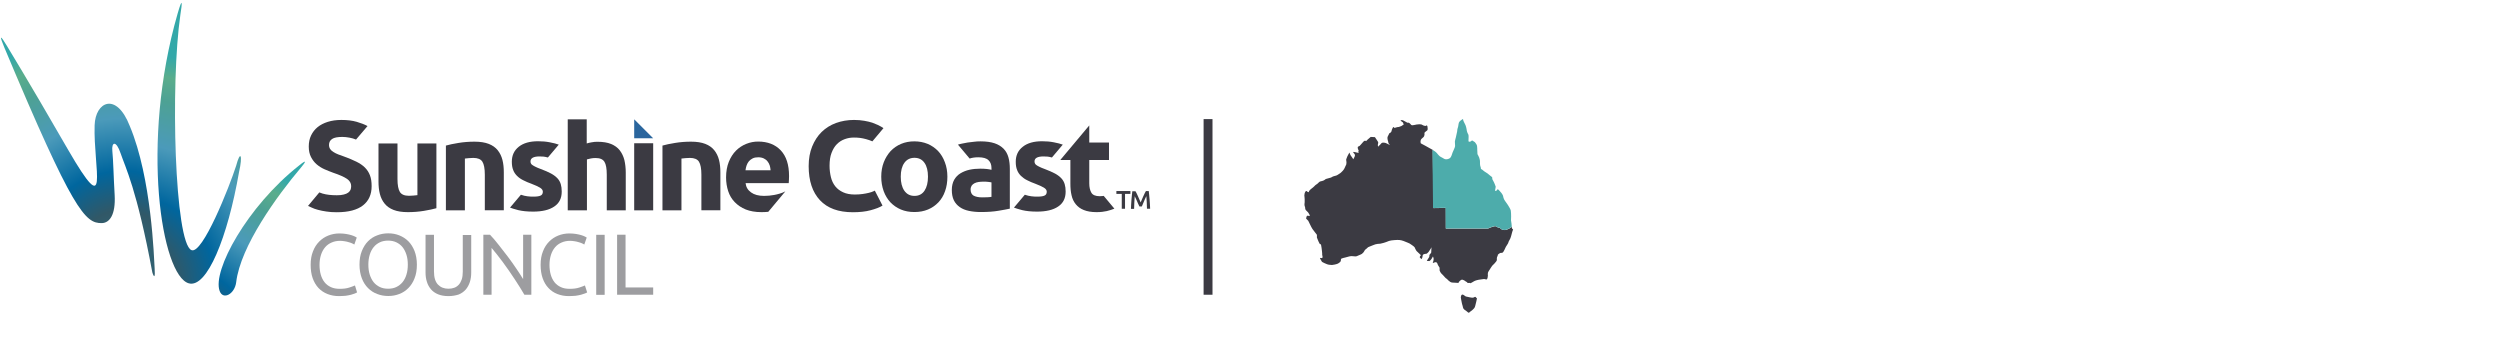 <svg width="421" height="58" viewBox="0 0 421 58" fill="none" xmlns="http://www.w3.org/2000/svg" class="is-logo-light mb-4 lg:w-auto xl:mb-8 lg:mb-4"><path d="M39.757 27.943C38.637 31.425 34.108 42.9 32.242 42.119C29.418 40.964 28.672 14.193 30.377 2.469C30.697 0.515 30.768 -0.693 29.915 2.274C23.591 24.195 27.215 46.453 31.798 47.714C34.854 48.567 38.335 39.987 40.254 28.973C40.911 26.131 40.485 25.189 39.757 27.943Z" fill="url(#paint0_radial_1308_53847)"></path><path d="M21.85 21.21C19.594 15.419 16.059 17.125 15.935 21.086C15.704 28.298 18.652 37.642 11.44 25.172C3.873 12.062 2.256 9.593 1.155 7.71C0.036 5.827 -0.16 5.88 0.728 7.994C12.329 35.635 14.336 37.624 17.16 37.571C18.439 37.535 19.487 36.203 19.31 32.881C19.114 29.559 19.079 26.966 18.919 25.438C18.759 23.893 19.558 23.573 20.322 25.847C21.086 28.138 23.04 31.816 25.652 45.867C25.954 46.826 26.149 46.773 26.042 45.192C25.936 43.611 25.545 29.986 21.85 21.21Z" fill="url(#paint1_radial_1308_53847)"></path><path d="M39.774 47.536C40.484 41.479 46.649 32.988 50.663 28.245C51.498 27.268 51.765 26.717 50.344 27.889C41.586 34.8 35.741 45.6 36.985 48.993C37.553 50.592 39.525 49.526 39.774 47.536Z" fill="url(#paint2_radial_1308_53847)"></path><path d="M159.54 29.755C159.54 30.643 159.416 31.461 159.149 32.189C158.9 32.935 158.51 33.557 158.03 34.072C157.533 34.587 156.964 34.996 156.271 35.28C155.596 35.564 154.832 35.706 153.98 35.706C153.145 35.706 152.381 35.564 151.706 35.28C151.031 34.996 150.445 34.587 149.947 34.072C149.468 33.557 149.077 32.917 148.81 32.189C148.544 31.443 148.402 30.643 148.402 29.755C148.402 28.867 148.544 28.05 148.828 27.322C149.112 26.593 149.503 25.971 149.983 25.439C150.48 24.923 151.066 24.515 151.742 24.23C152.417 23.946 153.163 23.804 153.962 23.804C154.779 23.804 155.525 23.946 156.218 24.23C156.893 24.515 157.479 24.923 157.977 25.439C158.456 25.954 158.847 26.575 159.114 27.322C159.398 28.05 159.54 28.867 159.54 29.755ZM156.271 29.755C156.271 28.76 156.076 27.979 155.685 27.428C155.294 26.86 154.726 26.575 153.998 26.575C153.269 26.575 152.701 26.86 152.292 27.428C151.884 27.997 151.688 28.778 151.688 29.755C151.688 30.75 151.884 31.532 152.292 32.118C152.701 32.704 153.269 32.988 153.998 32.988C154.726 32.988 155.294 32.704 155.685 32.118C156.076 31.532 156.271 30.75 156.271 29.755Z" fill="#3B3A42"></path><path d="M165.1 23.804C166.059 23.804 166.841 23.911 167.481 24.124C168.12 24.337 168.618 24.657 169.008 25.048C169.399 25.456 169.666 25.936 169.825 26.522C169.985 27.091 170.056 27.748 170.056 28.441V35.138C169.595 35.244 168.955 35.351 168.138 35.493C167.321 35.635 166.326 35.706 165.154 35.706C164.425 35.706 163.75 35.635 163.164 35.511C162.56 35.386 162.045 35.173 161.618 34.871C161.192 34.569 160.855 34.196 160.624 33.717C160.393 33.237 160.286 32.651 160.286 31.976C160.286 31.318 160.428 30.75 160.677 30.288C160.943 29.826 161.299 29.453 161.743 29.187C162.187 28.92 162.702 28.707 163.271 28.583C163.839 28.458 164.443 28.405 165.065 28.405C165.491 28.405 165.846 28.423 166.184 28.458C166.504 28.494 166.77 28.547 166.965 28.601V28.299C166.965 27.748 166.806 27.304 166.468 26.984C166.131 26.646 165.562 26.487 164.745 26.487C164.194 26.487 163.679 26.558 163.288 26.7L161.316 24.355C161.494 24.302 161.743 24.23 162.027 24.177C162.311 24.106 162.613 24.053 162.951 24C163.288 23.946 163.626 23.911 163.999 23.875C164.354 23.822 164.727 23.804 165.1 23.804ZM165.367 33.237C165.686 33.237 165.988 33.237 166.273 33.219C166.557 33.201 166.788 33.184 166.965 33.148V30.715C166.841 30.679 166.646 30.661 166.379 30.626C166.113 30.59 165.882 30.59 165.669 30.59C165.367 30.59 165.082 30.608 164.816 30.643C164.55 30.679 164.319 30.75 164.105 30.857C163.91 30.963 163.75 31.087 163.626 31.265C163.519 31.443 163.448 31.656 163.448 31.905C163.448 32.402 163.626 32.757 163.963 32.953C164.319 33.13 164.78 33.237 165.367 33.237Z" fill="#3B3A42"></path><path d="M178.548 26.948L183.433 21.122V23.999H186.755V26.948H183.433V30.874C183.433 31.531 183.557 32.064 183.788 32.455C184.019 32.846 184.499 33.041 185.192 33.041C185.529 33.041 185.867 32.988 185.867 32.988L187.661 35.138C187.288 35.297 186.861 35.422 186.382 35.546C185.92 35.653 185.352 35.724 184.659 35.724C183.788 35.724 183.078 35.599 182.509 35.368C181.941 35.138 181.497 34.818 181.159 34.391C180.822 33.983 180.573 33.468 180.449 32.882C180.307 32.295 180.253 31.638 180.253 30.91V26.948H178.548Z" fill="#3B3A42"></path><path d="M147.105 32.206C146.874 32.313 146.608 32.402 146.306 32.473C146.004 32.544 145.666 32.615 145.275 32.668C144.885 32.721 144.458 32.757 143.961 32.757C143.179 32.757 142.522 32.633 141.989 32.384C141.438 32.135 140.994 31.798 140.657 31.371C140.319 30.945 140.071 30.43 139.928 29.844C139.786 29.258 139.697 28.6 139.697 27.925C139.697 27.073 139.804 26.326 140.035 25.74C140.266 25.136 140.568 24.639 140.941 24.266C141.314 23.893 141.758 23.608 142.256 23.431C142.753 23.253 143.215 23.164 143.801 23.164C144.565 23.164 145.116 23.235 145.844 23.431C146.235 23.537 146.59 23.662 146.91 23.804C147.247 23.413 148.775 21.583 148.775 21.583C148.562 21.441 148.278 21.246 147.851 21.05C147.585 20.926 147.283 20.802 146.892 20.66C146.501 20.535 146.057 20.429 145.542 20.34C145.027 20.251 144.458 20.198 143.819 20.198C142.735 20.198 141.723 20.375 140.781 20.713C139.857 21.05 139.04 21.566 138.365 22.223C137.69 22.88 137.157 23.715 136.766 24.674C136.376 25.634 136.18 26.735 136.18 27.979C136.18 30.465 136.82 32.366 138.081 33.716C139.342 35.066 141.19 35.741 143.623 35.741C144.76 35.741 145.755 35.635 146.608 35.404C147.46 35.173 148.135 34.924 148.615 34.622L147.318 32.1C147.265 32.135 147.194 32.171 147.105 32.206Z" fill="#3B3A42"></path><path d="M174.658 33.112C175.244 33.112 175.652 33.059 175.901 32.935C176.15 32.828 176.274 32.597 176.274 32.277C176.274 32.029 176.114 31.798 175.795 31.602C175.475 31.407 174.995 31.194 174.356 30.945C173.858 30.767 173.396 30.572 172.988 30.359C172.579 30.163 172.242 29.915 171.94 29.631C171.655 29.346 171.425 29.027 171.282 28.636C171.123 28.245 171.052 27.783 171.052 27.232C171.052 26.166 171.442 25.332 172.242 24.71C173.023 24.088 174.107 23.786 175.493 23.786C176.185 23.786 176.843 23.839 177.464 23.964C178.086 24.088 178.601 24.212 178.974 24.355L177.145 26.522C176.541 26.362 176.274 26.344 175.723 26.344C174.711 26.344 174.214 26.628 174.214 27.179C174.214 27.303 174.231 27.428 174.285 27.517C174.32 27.623 174.409 27.712 174.533 27.801C174.658 27.89 174.835 27.996 175.066 28.103C175.279 28.209 175.564 28.334 175.919 28.458C176.612 28.725 177.198 28.973 177.66 29.222C178.122 29.471 178.477 29.755 178.743 30.039C179.01 30.323 179.187 30.661 179.294 31.016C179.401 31.371 179.454 31.78 179.454 32.26C179.454 33.379 179.045 34.214 178.193 34.782C177.358 35.351 176.168 35.635 174.64 35.635C173.627 35.635 172.81 35.546 172.135 35.386C171.478 35.209 170.998 35.066 170.75 34.96L172.579 32.793C173.379 33.077 174.107 33.112 174.658 33.112Z" fill="#3B3A42"></path><path d="M106.798 20.091V23.289H109.996L106.798 20.091Z" fill="#2A659D"></path><path d="M59.954 23.502C59.35 23.235 58.373 23.058 57.663 23.058C56.863 23.058 56.277 23.164 55.94 23.395C55.584 23.626 55.407 23.964 55.407 24.408C55.407 24.674 55.478 24.905 55.602 25.101C55.726 25.278 55.904 25.456 56.153 25.598C56.384 25.758 56.668 25.882 56.97 26.007C57.272 26.131 57.627 26.255 58 26.38C58.782 26.664 59.439 26.948 60.025 27.232C60.594 27.517 61.073 27.836 61.447 28.209C61.819 28.582 62.104 29.009 62.299 29.524C62.495 30.021 62.583 30.625 62.583 31.354C62.583 32.739 62.104 33.823 61.127 34.587C60.15 35.351 58.693 35.741 56.721 35.741C56.064 35.741 55.46 35.706 54.945 35.617C54.412 35.546 53.95 35.439 53.541 35.333C53.133 35.226 52.778 35.102 52.493 34.96C52.191 34.835 52.085 34.782 51.872 34.675L53.772 32.402C53.772 32.402 53.95 32.473 54.323 32.597C54.98 32.792 55.78 32.881 56.721 32.881C57.201 32.881 57.574 32.846 57.894 32.757C58.196 32.686 58.444 32.579 58.64 32.437C58.817 32.295 58.959 32.135 59.031 31.958C59.102 31.78 59.137 31.567 59.137 31.336C59.137 30.856 58.906 30.448 58.444 30.128C57.983 29.808 57.201 29.453 56.082 29.08C55.602 28.902 55.105 28.707 54.625 28.494C54.145 28.28 53.701 27.996 53.31 27.659C52.92 27.321 52.618 26.913 52.369 26.433C52.12 25.953 51.996 25.367 51.996 24.674C51.996 23.982 52.12 23.36 52.387 22.809C52.653 22.258 53.008 21.797 53.488 21.406C53.968 21.015 54.536 20.731 55.211 20.517C55.886 20.304 56.65 20.198 57.485 20.198C58.48 20.198 59.35 20.304 60.079 20.517C60.807 20.731 61.411 20.962 61.891 21.228L59.954 23.502Z" fill="#3B3A42"></path><path d="M89.798 33.112C90.385 33.112 90.793 33.059 91.042 32.935C91.29 32.828 91.415 32.597 91.415 32.277C91.415 32.029 91.255 31.798 90.935 31.602C90.615 31.407 90.136 31.194 89.496 30.945C88.999 30.767 88.537 30.572 88.128 30.359C87.72 30.163 87.365 29.915 87.08 29.631C86.796 29.346 86.565 29.027 86.423 28.636C86.263 28.245 86.192 27.783 86.192 27.232C86.192 26.166 86.583 25.332 87.365 24.71C88.146 24.088 89.23 23.786 90.615 23.786C91.308 23.786 91.966 23.839 92.587 23.964C93.227 24.088 93.724 24.212 94.097 24.355L92.267 26.522C91.663 26.362 91.379 26.344 90.846 26.344C89.852 26.344 89.336 26.628 89.336 27.179C89.336 27.303 89.354 27.428 89.407 27.517C89.443 27.623 89.532 27.712 89.674 27.801C89.798 27.89 89.976 27.996 90.207 28.103C90.42 28.209 90.704 28.334 91.059 28.458C91.77 28.725 92.338 28.973 92.8 29.222C93.262 29.471 93.618 29.755 93.884 30.039C94.15 30.323 94.328 30.661 94.435 31.016C94.541 31.371 94.595 31.78 94.595 32.26C94.595 33.379 94.186 34.214 93.333 34.782C92.498 35.351 91.308 35.635 89.781 35.635C88.786 35.635 87.951 35.546 87.276 35.386C86.601 35.209 86.139 35.066 85.89 34.96L87.72 32.793C88.501 33.077 89.248 33.112 89.798 33.112Z" fill="#3B3A42"></path><path d="M95.607 35.422V20.091H98.805V24.159C99.018 24.088 99.302 24.017 99.639 23.964C99.977 23.893 100.297 23.875 100.616 23.875C101.54 23.875 102.304 23.999 102.908 24.248C103.512 24.497 104.009 24.852 104.365 25.314C104.72 25.776 104.986 26.326 105.146 26.948C105.288 27.57 105.377 28.281 105.377 29.044V35.422H102.18V29.435C102.18 28.405 102.055 27.677 101.789 27.25C101.522 26.824 101.043 26.611 100.314 26.611C100.03 26.611 99.764 26.628 99.515 26.682C99.266 26.735 99.035 26.788 98.84 26.842V35.422H95.607V35.422Z" fill="#3B3A42"></path><path d="M109.996 35.422H106.798V24.123H109.996V35.422Z" fill="#3B3A42"></path><path d="M111.559 24.515C112.11 24.355 112.803 24.213 113.673 24.071C114.526 23.928 115.432 23.857 116.373 23.857C117.332 23.857 118.132 23.982 118.771 24.23C119.411 24.479 119.908 24.834 120.281 25.296C120.654 25.758 120.921 26.309 121.081 26.931C121.241 27.552 121.312 28.263 121.312 29.027V35.404H118.114V29.418C118.114 28.387 117.972 27.659 117.705 27.233C117.439 26.806 116.924 26.593 116.178 26.593C115.947 26.593 115.698 26.611 115.449 26.629C115.183 26.646 114.97 26.682 114.757 26.7V35.422H111.559V24.515Z" fill="#3B3A42"></path><path d="M75.089 24.515C75.64 24.355 76.333 24.213 77.203 24.071C78.056 23.928 78.962 23.857 79.903 23.857C80.863 23.857 81.662 23.982 82.302 24.23C82.941 24.479 83.439 24.834 83.812 25.296C84.185 25.758 84.451 26.309 84.611 26.931C84.771 27.552 84.842 28.263 84.842 29.027V35.404H81.644V29.418C81.644 28.387 81.502 27.659 81.236 27.233C80.969 26.806 80.454 26.593 79.708 26.593C79.477 26.593 79.228 26.611 78.98 26.629C78.713 26.646 78.5 26.682 78.287 26.7V35.422H75.089V24.515V24.515Z" fill="#3B3A42"></path><path d="M73.473 35.066C72.922 35.226 72.23 35.368 71.377 35.511C70.524 35.653 69.618 35.724 68.677 35.724C67.718 35.724 66.918 35.599 66.279 35.351C65.639 35.102 65.142 34.747 64.769 34.285C64.396 33.823 64.129 33.29 63.969 32.651C63.809 32.029 63.738 31.318 63.738 30.554V24.159H66.936V30.146C66.936 31.176 67.078 31.904 67.344 32.331C67.611 32.757 68.126 32.97 68.872 32.97C69.103 32.97 69.352 32.952 69.6 32.935C69.849 32.917 70.08 32.881 70.293 32.864V24.159H73.491V35.066H73.473Z" fill="#3B3A42"></path><path d="M128.222 35.724C128.595 35.724 128.986 35.706 129.377 35.67L132.254 32.224C131.704 32.526 130.958 32.721 130.389 32.828C129.821 32.935 129.252 32.988 128.666 32.988C127.742 32.988 127.014 32.792 126.481 32.402C125.93 32.011 125.628 31.496 125.557 30.838H132.823C132.841 30.661 132.858 30.465 132.858 30.252C132.876 30.039 132.876 29.826 132.876 29.648C132.876 27.747 132.414 26.309 131.473 25.314C130.549 24.337 129.27 23.839 127.671 23.839C126.979 23.839 126.321 23.964 125.664 24.23C125.007 24.497 124.438 24.87 123.941 25.367C123.443 25.864 123.035 26.504 122.733 27.25C122.431 27.996 122.271 28.884 122.271 29.879C122.271 30.714 122.395 31.478 122.626 32.188C122.857 32.899 123.23 33.521 123.728 34.036C124.225 34.551 124.847 34.977 125.593 35.279C126.321 35.564 127.192 35.724 128.222 35.724ZM125.735 27.836C125.824 27.57 125.966 27.339 126.126 27.143C126.303 26.948 126.517 26.788 126.765 26.664C127.014 26.54 127.334 26.486 127.689 26.486C128.062 26.486 128.364 26.557 128.631 26.682C128.879 26.806 129.092 26.966 129.252 27.179C129.412 27.374 129.537 27.605 129.625 27.872C129.696 28.138 129.75 28.387 129.767 28.671H125.54C125.575 28.369 125.646 28.103 125.735 27.836Z" fill="#3B3A42"></path><path d="M57.076 49.863C56.366 49.863 55.726 49.739 55.14 49.508C54.554 49.277 54.056 48.94 53.63 48.496C53.221 48.051 52.884 47.501 52.653 46.843C52.422 46.186 52.315 45.44 52.315 44.587C52.315 43.735 52.44 42.989 52.706 42.331C52.955 41.674 53.31 41.123 53.754 40.679C54.198 40.235 54.696 39.898 55.282 39.667C55.868 39.436 56.49 39.312 57.147 39.312C57.574 39.312 57.947 39.347 58.284 39.4C58.622 39.454 58.906 39.525 59.155 39.596C59.403 39.667 59.599 39.756 59.759 39.827C59.919 39.898 60.025 39.969 60.078 40.004L59.67 41.177C59.581 41.123 59.457 41.052 59.297 40.981C59.137 40.91 58.941 40.839 58.728 40.786C58.515 40.715 58.284 40.662 58.035 40.626C57.787 40.59 57.538 40.555 57.289 40.555C56.757 40.555 56.277 40.644 55.85 40.839C55.424 41.017 55.051 41.283 54.749 41.639C54.447 41.994 54.216 42.42 54.056 42.918C53.896 43.415 53.808 43.983 53.808 44.605C53.808 45.209 53.879 45.76 54.021 46.257C54.163 46.755 54.376 47.181 54.66 47.536C54.944 47.892 55.3 48.158 55.726 48.353C56.153 48.549 56.65 48.638 57.201 48.638C57.858 48.638 58.391 48.567 58.817 48.425C59.243 48.282 59.563 48.176 59.776 48.069L60.132 49.242C60.061 49.295 59.936 49.348 59.776 49.419C59.599 49.49 59.386 49.561 59.119 49.633C58.853 49.704 58.551 49.757 58.195 49.81C57.876 49.828 57.485 49.863 57.076 49.863Z" fill="#9D9DA0"></path><path d="M60.54 44.57C60.54 43.7 60.664 42.936 60.931 42.278C61.197 41.621 61.535 41.07 61.979 40.626C62.423 40.182 62.938 39.845 63.524 39.632C64.111 39.401 64.732 39.294 65.39 39.294C66.047 39.294 66.651 39.401 67.237 39.632C67.806 39.862 68.321 40.182 68.765 40.626C69.209 41.07 69.546 41.621 69.813 42.278C70.062 42.936 70.204 43.7 70.204 44.57C70.204 45.44 70.079 46.204 69.813 46.861C69.564 47.519 69.209 48.069 68.765 48.514C68.321 48.958 67.823 49.295 67.237 49.508C66.651 49.739 66.047 49.846 65.39 49.846C64.732 49.846 64.111 49.739 63.524 49.508C62.938 49.295 62.423 48.958 61.979 48.514C61.535 48.069 61.18 47.519 60.931 46.861C60.682 46.204 60.54 45.44 60.54 44.57ZM62.032 44.57C62.032 45.174 62.103 45.742 62.263 46.24C62.423 46.737 62.636 47.163 62.92 47.519C63.205 47.874 63.56 48.141 63.968 48.336C64.377 48.531 64.839 48.62 65.354 48.62C65.869 48.62 66.331 48.531 66.74 48.336C67.148 48.141 67.486 47.874 67.788 47.519C68.072 47.163 68.303 46.737 68.445 46.24C68.605 45.742 68.676 45.174 68.676 44.57C68.676 43.966 68.605 43.398 68.445 42.9C68.285 42.403 68.072 41.976 67.788 41.621C67.504 41.266 67.148 40.999 66.74 40.804C66.331 40.608 65.869 40.52 65.354 40.52C64.839 40.52 64.377 40.608 63.968 40.804C63.56 40.999 63.205 41.266 62.92 41.621C62.636 41.976 62.405 42.403 62.263 42.9C62.103 43.415 62.032 43.966 62.032 44.57Z" fill="#9D9DA0"></path><path d="M75.498 49.864C74.84 49.864 74.254 49.757 73.775 49.562C73.295 49.366 72.886 49.082 72.584 48.727C72.282 48.371 72.034 47.945 71.892 47.465C71.732 46.986 71.661 46.453 71.661 45.884V39.542H73.082V45.724C73.082 46.737 73.313 47.465 73.757 47.927C74.201 48.389 74.787 48.62 75.516 48.62C75.871 48.62 76.208 48.567 76.493 48.46C76.794 48.353 77.043 48.176 77.256 47.945C77.469 47.714 77.629 47.412 77.754 47.057C77.878 46.684 77.931 46.257 77.931 45.76V39.578H79.353V45.92C79.353 46.488 79.281 47.003 79.122 47.501C78.962 47.98 78.731 48.407 78.429 48.762C78.109 49.117 77.718 49.402 77.239 49.597C76.741 49.757 76.173 49.864 75.498 49.864Z" fill="#9D9DA0"></path><path d="M88.306 49.633C88.093 49.277 87.844 48.869 87.577 48.425C87.293 47.981 87.009 47.519 86.689 47.039C86.37 46.559 86.032 46.062 85.694 45.565C85.357 45.067 85.002 44.588 84.664 44.126C84.327 43.664 83.989 43.238 83.669 42.829C83.35 42.42 83.048 42.065 82.781 41.745V49.633H81.395V39.525H82.515C82.977 40.005 83.456 40.573 83.971 41.23C84.487 41.87 85.002 42.545 85.517 43.22C86.032 43.913 86.512 44.57 86.956 45.245C87.4 45.902 87.791 46.489 88.093 47.004V39.525H89.478V49.633H88.306V49.633Z" fill="#9D9DA0"></path><path d="M95.784 49.863C95.074 49.863 94.434 49.739 93.848 49.508C93.262 49.277 92.765 48.94 92.356 48.496C91.93 48.051 91.61 47.501 91.379 46.843C91.148 46.186 91.041 45.44 91.041 44.587C91.041 43.735 91.166 42.989 91.432 42.331C91.681 41.674 92.036 41.123 92.48 40.679C92.924 40.235 93.422 39.898 94.008 39.667C94.594 39.436 95.216 39.312 95.873 39.312C96.282 39.312 96.673 39.347 97.01 39.4C97.348 39.454 97.632 39.525 97.881 39.596C98.129 39.667 98.325 39.756 98.485 39.827C98.645 39.898 98.751 39.969 98.804 40.004L98.396 41.177C98.307 41.123 98.183 41.052 98.023 40.981C97.863 40.91 97.668 40.839 97.454 40.786C97.241 40.715 97.01 40.662 96.762 40.626C96.513 40.59 96.264 40.555 96.016 40.555C95.483 40.555 95.003 40.644 94.577 40.839C94.15 41.017 93.777 41.283 93.475 41.639C93.173 41.994 92.942 42.42 92.782 42.918C92.623 43.415 92.534 43.983 92.534 44.605C92.534 45.209 92.605 45.76 92.747 46.257C92.889 46.755 93.102 47.181 93.386 47.536C93.671 47.892 94.026 48.158 94.452 48.353C94.879 48.549 95.358 48.638 95.927 48.638C96.584 48.638 97.117 48.567 97.543 48.425C97.969 48.282 98.289 48.176 98.502 48.069L98.876 49.242C98.804 49.295 98.68 49.348 98.502 49.419C98.325 49.49 98.112 49.561 97.845 49.633C97.579 49.704 97.277 49.757 96.921 49.81C96.566 49.828 96.193 49.863 95.784 49.863Z" fill="#9D9DA0"></path><path d="M100.403 39.542H101.824V49.65H100.403V39.542Z" fill="#9D9DA0"></path><path d="M109.996 48.407V49.633H103.92V39.525H105.342V48.407H109.996Z" fill="#9D9DA0"></path><path d="M190.361 32.171V32.651H189.455V35.155H188.905V32.651H187.999V32.171H190.361Z" fill="#3B3A42"></path><path d="M191.196 32.171C191.267 32.278 191.321 32.42 191.409 32.562C191.481 32.722 191.569 32.882 191.64 33.059C191.729 33.237 191.8 33.414 191.871 33.592C191.96 33.77 192.031 33.929 192.085 34.089C192.156 33.947 192.227 33.77 192.298 33.592C192.369 33.414 192.458 33.237 192.529 33.059C192.617 32.882 192.688 32.722 192.76 32.562C192.831 32.402 192.902 32.278 192.973 32.171H193.452C193.47 32.384 193.506 32.615 193.523 32.864C193.541 33.112 193.559 33.361 193.594 33.61C193.612 33.858 193.63 34.125 193.648 34.391C193.666 34.658 193.683 34.907 193.683 35.155H193.15C193.133 34.8 193.115 34.445 193.115 34.089C193.097 33.716 193.079 33.379 193.044 33.024C193.008 33.095 192.973 33.166 192.937 33.255C192.902 33.343 192.848 33.45 192.795 33.556C192.742 33.663 192.688 33.77 192.653 33.894C192.6 34.018 192.564 34.125 192.511 34.231C192.458 34.338 192.422 34.445 192.386 34.533C192.351 34.622 192.315 34.711 192.28 34.764H191.871C191.854 34.693 191.818 34.622 191.765 34.533C191.729 34.445 191.676 34.338 191.623 34.231C191.569 34.125 191.534 34.018 191.481 33.894C191.427 33.787 191.374 33.663 191.338 33.574C191.285 33.468 191.25 33.361 191.196 33.272C191.161 33.184 191.125 33.095 191.09 33.041C191.054 33.379 191.036 33.734 191.019 34.107C191.001 34.48 190.983 34.836 190.983 35.173H190.45C190.468 34.924 190.468 34.676 190.486 34.409C190.504 34.143 190.521 33.894 190.539 33.628C190.557 33.361 190.575 33.112 190.61 32.882C190.628 32.633 190.663 32.42 190.681 32.206H191.196V32.171Z" fill="#3B3A42"></path><path d="M248.556 50.095C248.485 49.971 248.414 49.971 248.343 50.006C248.254 50.042 248.166 50.113 248.059 50.13C247.952 50.148 247.739 50.113 247.544 50.077C247.331 50.024 247.118 49.971 246.958 49.953C246.798 49.935 246.673 49.811 246.549 49.722C246.425 49.633 246.318 49.562 246.176 49.633C246.123 49.651 246.087 49.722 246.052 49.811C246.016 49.9 245.998 49.988 245.998 50.059C245.998 50.13 246.016 50.237 246.052 50.415C246.087 50.575 246.14 50.788 246.176 51.036C246.229 51.285 246.247 51.356 246.265 51.392C246.283 51.427 246.318 51.498 246.354 51.729C246.407 51.96 246.514 52.084 246.638 52.173C246.78 52.28 246.94 52.351 247.1 52.511C247.26 52.671 247.348 52.688 247.42 52.635C247.491 52.582 247.544 52.475 247.668 52.422C247.775 52.351 247.917 52.244 248.041 52.12C248.166 51.996 248.272 51.889 248.308 51.818C248.361 51.747 248.397 51.623 248.45 51.427C248.503 51.25 248.556 51.001 248.627 50.699C248.699 50.397 248.716 50.308 248.716 50.255C248.716 50.202 248.627 50.202 248.556 50.095ZM254.596 38.175L254.578 38.211L254.561 38.246C254.561 38.246 254.383 38.371 254.152 38.495C253.921 38.619 253.637 38.744 253.424 38.744C253.051 38.744 252.855 38.637 252.731 38.531C252.607 38.424 252.553 38.317 252.482 38.335C252.269 38.371 252.18 38.282 252.091 38.211C252.003 38.14 251.896 38.069 251.63 38.122C251.381 38.175 251.114 38.264 250.919 38.353C250.724 38.442 250.582 38.495 250.582 38.495H247.029H243.476V36.754V35.013L242.428 35.031L241.38 35.049L241.326 30.146L241.273 25.243C240.953 25.065 240.456 24.781 240.03 24.55C239.603 24.319 239.266 24.142 239.266 24.142C239.266 24.142 239.212 24.017 239.212 23.857C239.212 23.697 239.248 23.502 239.408 23.36C239.568 23.218 239.657 23.147 239.728 23.076C239.799 23.005 239.834 22.916 239.87 22.756C239.923 22.596 239.888 22.507 239.87 22.436C239.87 22.365 239.888 22.312 240.047 22.188C240.207 22.063 240.296 22.01 240.349 21.956C240.403 21.886 240.42 21.814 240.42 21.69C240.42 21.548 240.403 21.406 240.385 21.299C240.349 21.193 240.314 21.122 240.243 21.122C240.172 21.122 240.154 21.175 240.118 21.193C240.083 21.21 239.994 21.228 239.781 21.157C239.568 21.086 239.532 21.033 239.461 20.997C239.39 20.962 239.301 20.926 238.999 20.926C238.697 20.926 238.413 20.997 238.164 21.05C237.933 21.104 237.738 21.122 237.649 21.033C237.56 20.944 237.507 20.855 237.436 20.802C237.365 20.749 237.312 20.695 237.223 20.66C237.134 20.642 237.134 20.677 237.116 20.677C237.099 20.695 237.027 20.677 236.797 20.553C236.566 20.429 236.441 20.358 236.352 20.305C236.264 20.251 236.21 20.233 236.086 20.233H235.962H235.837C235.837 20.233 235.873 20.287 235.926 20.358C235.979 20.429 236.05 20.5 236.121 20.553C236.193 20.606 236.21 20.571 236.21 20.553C236.21 20.535 236.21 20.535 236.264 20.66C236.317 20.784 236.352 20.855 236.37 20.908C236.388 20.962 236.37 20.997 236.299 21.033C236.228 21.051 236.175 21.104 236.104 21.157C236.033 21.21 235.944 21.246 235.837 21.282C235.713 21.299 235.695 21.335 235.66 21.352C235.624 21.37 235.589 21.388 235.482 21.388C235.375 21.388 235.233 21.424 235.127 21.459C235.002 21.495 234.914 21.53 234.842 21.53C234.771 21.53 234.736 21.441 234.7 21.406C234.665 21.37 234.594 21.388 234.487 21.619C234.363 21.85 234.363 21.956 234.345 22.045C234.327 22.134 234.31 22.188 234.167 22.33C234.025 22.472 234.008 22.436 233.99 22.418C233.972 22.401 233.972 22.401 233.883 22.614C233.794 22.827 233.723 22.916 233.688 23.005C233.652 23.093 233.635 23.165 233.652 23.36C233.67 23.538 233.706 23.626 233.723 23.697C233.741 23.768 233.777 23.84 233.794 23.999C233.812 24.159 233.972 24.319 234.043 24.39C234.114 24.461 234.114 24.461 233.848 24.319C233.563 24.177 233.439 24.124 233.368 24.088C233.279 24.053 233.244 24.053 233.155 24.035C233.066 24.017 232.977 24.017 232.906 24.017C232.835 24.017 232.8 24.035 232.8 24.035C232.8 24.035 232.782 24.035 232.729 24.053C232.675 24.07 232.622 24.124 232.551 24.213C232.48 24.301 232.409 24.39 232.338 24.444C232.267 24.497 232.231 24.532 232.231 24.532C232.231 24.532 232.196 24.603 232.16 24.657C232.125 24.71 232.089 24.728 232.089 24.639C232.089 24.55 232.053 24.55 232.036 24.515C232.018 24.497 232 24.444 232.054 24.266C232.107 24.088 232.107 23.999 232.071 23.911C232.036 23.822 231.947 23.733 231.823 23.52L231.68 23.307L231.538 23.093L231.183 23.076L230.828 23.058L230.579 23.271L230.33 23.484L230.188 23.626L230.046 23.768C230.046 23.768 229.993 23.715 229.922 23.697C229.851 23.68 229.709 23.715 229.549 23.911C229.389 24.088 229.282 24.23 229.193 24.319C229.105 24.408 229.051 24.479 228.98 24.55C228.909 24.621 228.803 24.639 228.732 24.674C228.661 24.728 228.607 24.799 228.661 25.012C228.714 25.225 228.749 25.261 228.785 25.278C228.803 25.296 228.803 25.296 228.767 25.438C228.714 25.58 228.785 25.651 228.803 25.705C228.838 25.74 228.838 25.74 228.661 25.723C228.501 25.705 228.412 25.669 228.341 25.651C228.27 25.634 228.234 25.616 228.163 25.616C228.092 25.616 228.021 25.598 227.95 25.58C227.897 25.58 227.861 25.58 227.879 25.651C227.897 25.723 228.021 25.811 228.092 25.918C228.181 26.042 228.216 26.184 228.11 26.398C228.021 26.557 227.986 26.664 227.95 26.717C227.914 26.771 227.914 26.806 227.897 26.824C227.879 26.806 227.861 26.788 227.843 26.735C227.826 26.7 227.772 26.646 227.737 26.575L227.577 26.344L227.417 26.113L227.328 25.9L227.239 25.687C227.239 25.687 227.151 25.847 227.044 26.042C226.937 26.22 226.849 26.433 226.813 26.54C226.795 26.628 226.76 26.7 226.724 26.771C226.689 26.842 226.689 26.913 226.706 27.002C226.724 27.09 226.742 27.197 226.742 27.286C226.742 27.375 226.742 27.428 226.742 27.428L226.724 27.57L226.706 27.712C226.706 27.712 226.653 27.801 226.6 27.925C226.547 28.05 226.476 28.192 226.422 28.316C226.369 28.423 226.28 28.6 226.138 28.742C225.996 28.884 225.854 29.044 225.712 29.151C225.57 29.24 225.427 29.329 225.303 29.418C225.179 29.506 225.054 29.56 224.966 29.577C224.877 29.595 224.752 29.631 224.646 29.666C224.539 29.702 224.468 29.72 224.468 29.72L224.308 29.808L224.148 29.897L223.704 30.021L223.26 30.146C223.26 30.146 223.207 30.199 223.1 30.27C222.994 30.341 222.869 30.43 222.692 30.466C222.532 30.519 222.425 30.519 222.337 30.554C222.248 30.59 222.159 30.625 222.052 30.75C221.946 30.874 221.875 30.91 221.821 30.963C221.768 30.998 221.697 31.034 221.59 31.123C221.466 31.212 221.413 31.265 221.359 31.336C221.306 31.407 221.235 31.46 221.129 31.549C221.004 31.638 220.898 31.727 220.791 31.816C220.684 31.904 220.578 31.993 220.489 32.118C220.4 32.242 220.4 32.295 220.418 32.331C220.418 32.366 220.418 32.366 220.311 32.349C220.187 32.331 220.134 32.26 220.098 32.224C220.045 32.171 220.009 32.135 219.938 32.171C219.867 32.189 219.814 32.295 219.778 32.366C219.743 32.437 219.707 32.526 219.707 32.526C219.707 32.526 219.69 32.633 219.672 32.757C219.654 32.882 219.636 33.024 219.672 33.095C219.69 33.166 219.707 33.343 219.707 33.539C219.707 33.734 219.707 33.947 219.707 34.054C219.707 34.178 219.69 34.267 219.672 34.391C219.672 34.516 219.672 34.64 219.743 34.8C219.814 34.96 219.796 35.049 219.796 35.12C219.796 35.191 219.814 35.262 219.921 35.404C220.045 35.546 220.116 35.617 220.187 35.67C220.258 35.724 220.294 35.777 220.347 35.866C220.4 35.955 220.471 36.079 220.525 36.168C220.578 36.274 220.596 36.346 220.525 36.363C220.454 36.381 220.365 36.346 220.276 36.328C220.187 36.31 220.116 36.31 220.063 36.399C220.009 36.488 219.992 36.594 219.974 36.683C219.956 36.772 219.956 36.825 219.956 36.825L220.134 37.003L220.311 37.18C220.311 37.18 220.436 37.465 220.596 37.767C220.756 38.086 220.915 38.424 221.022 38.566C221.111 38.708 221.306 38.957 221.466 39.152C221.626 39.365 221.768 39.543 221.768 39.543V39.774V40.005C221.768 40.005 221.821 40.147 221.91 40.36C221.999 40.573 222.088 40.804 222.194 40.982C222.283 41.16 222.337 41.106 222.39 41.124C222.443 41.142 222.496 41.231 222.55 41.728C222.621 42.208 222.639 42.51 222.656 42.705C222.656 42.883 222.656 42.936 222.656 42.936C222.656 42.936 222.692 43.043 222.71 43.149C222.727 43.273 222.727 43.398 222.656 43.433C222.585 43.487 222.461 43.433 222.372 43.433C222.283 43.433 222.248 43.469 222.372 43.664L222.496 43.877L222.621 44.091C222.621 44.091 222.816 44.215 223.065 44.322C223.314 44.446 223.633 44.57 223.864 44.588C224.095 44.606 224.202 44.624 224.308 44.624C224.415 44.624 224.521 44.588 224.752 44.553C224.983 44.499 225.143 44.464 225.25 44.41C225.374 44.357 225.445 44.304 225.534 44.233C225.623 44.162 225.676 44.126 225.694 44.108C225.712 44.091 225.712 44.091 225.712 44.091C225.836 43.877 225.801 43.753 225.818 43.664C225.836 43.575 225.889 43.522 226.174 43.451C226.458 43.38 226.511 43.362 226.547 43.362C226.582 43.362 226.582 43.362 226.742 43.309C226.902 43.256 227.062 43.22 227.204 43.185C227.346 43.149 227.488 43.131 227.63 43.131C227.772 43.131 227.932 43.149 228.092 43.167C228.252 43.185 228.394 43.185 228.518 43.131C228.625 43.078 228.518 43.131 228.465 43.149C228.412 43.167 228.412 43.167 228.749 43.025C229.105 42.883 229.247 42.812 229.336 42.758C229.424 42.687 229.46 42.634 229.584 42.527C229.691 42.403 229.726 42.314 229.78 42.225C229.815 42.137 229.869 42.066 230.011 41.959C230.153 41.87 230.224 41.781 230.295 41.71C230.366 41.639 230.455 41.586 230.615 41.533C230.774 41.479 230.988 41.391 231.236 41.284C231.485 41.177 231.752 41.089 232 41.071C232.249 41.053 232.355 41.053 232.462 41.035C232.569 41.017 232.693 40.982 233.031 40.893C233.35 40.804 233.546 40.715 233.688 40.662C233.83 40.609 233.919 40.556 234.061 40.538C234.203 40.52 234.256 40.502 234.327 40.484C234.398 40.467 234.54 40.467 234.842 40.431C235.144 40.413 235.393 40.396 235.624 40.413C235.855 40.431 236.086 40.484 236.335 40.573C236.583 40.662 236.85 40.769 237.045 40.858C237.241 40.946 237.365 41 237.365 41C237.365 41 237.578 41.124 237.791 41.284C238.004 41.426 238.218 41.604 238.253 41.693C238.271 41.781 238.342 41.923 238.413 42.048C238.484 42.172 238.537 42.261 238.537 42.261L238.91 42.616L239.284 42.971C239.284 42.971 239.195 43.06 239.141 43.149C239.088 43.238 239.053 43.345 239.141 43.398C239.23 43.451 239.266 43.54 239.301 43.593C239.337 43.647 239.372 43.647 239.461 43.505C239.55 43.362 239.55 43.22 239.568 43.078C239.586 42.954 239.639 42.847 239.816 42.794C239.994 42.741 240.101 42.741 240.172 42.741C240.243 42.723 240.296 42.705 240.385 42.616L240.474 42.527L240.563 42.439L240.705 42.225L240.847 42.012L240.971 41.817L241.095 41.621C241.078 41.639 241.06 41.693 241.06 41.746C241.042 41.799 241.042 41.87 241.042 41.959C241.042 42.101 241.024 42.243 241.024 42.367C241.007 42.492 241.007 42.563 241.007 42.563L240.865 42.741L240.722 42.918L240.705 43.096L240.687 43.273L240.527 43.522L240.367 43.771C240.367 43.771 240.314 43.824 240.296 43.877C240.278 43.931 240.278 43.966 240.42 43.949C240.563 43.931 240.598 43.966 240.651 43.966C240.687 43.984 240.722 43.966 240.847 43.86C240.971 43.735 241.042 43.647 241.095 43.558C241.149 43.487 241.167 43.433 241.167 43.433L241.238 43.309L241.309 43.185L241.362 43.327L241.415 43.469V43.611V43.753L241.397 43.842L241.38 43.931C241.362 44.02 241.326 44.108 241.309 44.179C241.291 44.251 241.273 44.304 241.273 44.304C241.273 44.304 241.291 44.304 241.326 44.286C241.362 44.268 241.433 44.251 241.557 44.197C241.664 44.144 241.771 44.144 241.824 44.162C241.895 44.179 241.93 44.197 241.93 44.197L241.984 44.268L242.037 44.339L242.09 44.481L242.144 44.624L242.286 44.855L242.428 45.086V45.316V45.547C242.428 45.547 242.463 45.636 242.517 45.743C242.57 45.849 242.641 45.974 242.712 46.045C242.783 46.116 242.89 46.222 243.014 46.347C243.121 46.471 243.227 46.578 243.28 46.649C243.334 46.72 243.423 46.791 243.494 46.862C243.582 46.933 243.654 46.968 243.654 46.968C243.654 46.968 243.778 47.111 243.938 47.253C244.098 47.395 244.311 47.555 244.488 47.572C244.666 47.59 244.648 47.59 244.666 47.59C244.684 47.59 244.702 47.59 245.004 47.608L245.306 47.626L245.608 47.644V47.661V47.679L245.625 47.608L245.643 47.537C245.679 47.484 245.767 47.359 245.892 47.253C246.016 47.146 246.158 47.057 246.318 47.111C246.478 47.164 246.567 47.217 246.656 47.27C246.744 47.342 246.816 47.395 246.958 47.466C247.1 47.537 247.1 47.59 247.118 47.626C247.135 47.661 247.171 47.679 247.384 47.644C247.597 47.626 247.579 47.661 247.579 47.697C247.579 47.715 247.579 47.715 247.81 47.608C248.041 47.484 248.13 47.413 248.237 47.359C248.343 47.306 248.432 47.253 248.699 47.182C248.947 47.111 249.125 47.093 249.267 47.075C249.427 47.057 249.551 47.039 249.764 47.004C249.978 46.951 250.12 47.039 250.244 47.057C250.368 47.075 250.439 47.039 250.51 46.773C250.582 46.489 250.564 46.329 250.546 46.187C250.546 46.045 250.546 45.903 250.688 45.672C250.83 45.441 250.972 45.21 251.097 45.032C251.221 44.855 251.292 44.748 251.292 44.748C251.292 44.748 251.488 44.57 251.683 44.357C251.878 44.144 252.074 43.913 252.074 43.771C252.074 43.629 252.056 43.54 252.074 43.451C252.074 43.362 252.109 43.273 252.18 43.131C252.251 42.989 252.234 42.954 252.234 42.918C252.234 42.883 252.269 42.847 252.465 42.705C252.66 42.563 252.767 42.581 252.873 42.581C252.98 42.581 253.069 42.563 253.211 42.332C253.353 42.101 253.406 41.941 253.477 41.799C253.548 41.657 253.601 41.497 253.779 41.266C253.939 41.035 253.992 40.911 254.028 40.786C254.063 40.68 254.081 40.591 254.205 40.413C254.312 40.254 254.401 40.005 254.472 39.756C254.543 39.508 254.596 39.241 254.667 39.028C254.738 38.833 254.774 38.726 254.809 38.619C254.614 38.566 254.614 38.442 254.596 38.175Z" fill="#3B3A42"></path><path d="M254.454 37.092C254.454 37.092 254.472 36.808 254.472 36.452C254.472 36.097 254.454 35.688 254.418 35.458C254.365 35.227 254.152 34.871 253.939 34.534C253.726 34.214 253.495 33.912 253.441 33.823C253.388 33.734 253.353 33.663 253.299 33.592C253.264 33.521 253.228 33.432 253.193 33.326C253.175 33.202 253.139 33.077 253.104 32.953C253.051 32.828 252.98 32.686 252.873 32.544C252.749 32.402 252.589 32.189 252.447 32.047C252.305 31.905 252.198 31.798 252.162 31.905C252.145 31.994 252.038 32.082 251.932 32.136C251.843 32.171 251.754 32.171 251.772 32.047C251.789 31.922 251.825 31.78 251.843 31.656C251.86 31.532 251.878 31.443 251.878 31.443C251.878 31.443 251.825 31.265 251.736 31.052C251.647 30.839 251.541 30.572 251.416 30.377C251.292 30.199 251.292 30.075 251.292 29.986C251.292 29.897 251.31 29.862 251.239 29.808C251.168 29.755 251.043 29.649 250.901 29.542C250.759 29.418 250.617 29.293 250.493 29.204C250.386 29.116 250.262 29.045 250.137 28.974C250.013 28.902 249.889 28.814 249.747 28.689C249.604 28.547 249.516 28.512 249.462 28.494C249.409 28.458 249.373 28.441 249.373 28.334C249.373 28.227 249.356 28.192 249.338 28.139C249.32 28.103 249.302 28.05 249.267 27.908C249.249 27.766 249.231 27.695 249.231 27.606C249.231 27.517 249.231 27.428 249.231 27.268C249.231 27.108 249.214 26.948 249.178 26.824C249.143 26.7 249.107 26.593 249.089 26.522C249.071 26.451 249 26.309 248.929 26.185C248.858 26.06 248.805 25.954 248.805 25.954L248.787 25.581L248.769 25.208C248.769 25.208 248.769 25.119 248.769 24.994C248.769 24.87 248.752 24.71 248.734 24.568C248.716 24.426 248.61 24.266 248.521 24.142C248.432 24.017 248.361 23.929 248.361 23.929L248.13 23.787L247.899 23.644C247.899 23.644 247.792 23.733 247.686 23.804C247.562 23.875 247.437 23.929 247.402 23.822C247.348 23.733 247.331 23.822 247.313 23.875C247.295 23.929 247.295 23.929 247.295 23.644C247.295 23.36 247.313 23.165 247.313 23.023C247.313 22.881 247.313 22.792 247.295 22.721C247.277 22.65 247.206 22.561 247.153 22.436C247.1 22.312 247.046 22.188 247.011 22.01C246.993 21.85 246.958 21.637 246.904 21.442C246.851 21.246 246.798 21.051 246.727 20.944C246.656 20.82 246.584 20.66 246.513 20.518C246.442 20.376 246.407 20.251 246.407 20.251C246.407 20.251 246.407 20.163 246.389 20.109C246.371 20.056 246.318 20.02 246.229 20.109C246.14 20.198 246.016 20.251 245.892 20.358C245.767 20.465 245.679 20.589 245.625 20.855C245.572 21.104 245.572 21.211 245.554 21.299C245.536 21.37 245.536 21.424 245.483 21.566C245.43 21.708 245.43 21.69 245.43 21.726C245.43 21.761 245.43 21.85 245.377 22.17C245.323 22.49 245.234 22.845 245.163 23.147C245.092 23.449 245.003 23.698 245.003 23.84C245.003 23.982 245.021 24.106 245.021 24.231C245.039 24.355 245.039 24.462 245.039 24.586C245.039 24.71 244.95 24.906 244.861 25.119C244.773 25.332 244.666 25.545 244.613 25.687C244.559 25.829 244.506 26.025 244.435 26.202C244.364 26.38 244.275 26.54 244.186 26.611C244.098 26.682 243.938 26.771 243.742 26.806C243.547 26.842 243.334 26.842 243.12 26.7C242.907 26.558 242.765 26.504 242.641 26.433C242.517 26.362 242.392 26.291 242.232 26.096C242.072 25.918 241.984 25.794 241.877 25.687C241.77 25.581 241.682 25.51 241.486 25.385C241.451 25.367 241.415 25.35 241.38 25.314C241.326 25.296 241.273 25.261 241.22 25.225L241.273 30.128L241.326 35.031L242.374 35.013L243.422 34.996L243.44 36.736L243.458 38.477H247.011H250.564C250.564 38.477 250.706 38.406 250.901 38.335C251.097 38.246 251.363 38.158 251.612 38.104C251.878 38.051 251.985 38.122 252.074 38.193C252.162 38.264 252.251 38.353 252.464 38.318C252.535 38.3 252.589 38.406 252.713 38.513C252.837 38.62 253.033 38.726 253.406 38.726C253.619 38.726 253.903 38.602 254.134 38.477C254.365 38.353 254.543 38.229 254.543 38.229L254.561 38.193L254.578 38.158C254.578 38.14 254.578 38.14 254.578 38.122C254.578 38.104 254.578 38.104 254.578 38.087C254.561 37.785 254.525 37.536 254.49 37.34C254.472 37.198 254.454 37.092 254.454 37.092Z" fill="#4DACAB"></path><path d="M203.435 20.056V49.633" stroke="#3B3A42" stroke-width="1.5"></path><defs><radialGradient id="paint0_radial_1308_53847" cx="0" cy="0" r="1" gradientUnits="userSpaceOnUse" gradientTransform="translate(21.542 47.706) rotate(-21.179) scale(38.856 38.856)"><stop stop-color="#008683"></stop><stop offset="0.11" stop-color="#316273"></stop><stop offset="0.209" stop-color="#315867"></stop><stop offset="0.38" stop-color="#00669E"></stop><stop offset="0.607" stop-color="#4B9ABA"></stop><stop offset="0.804" stop-color="#4DA194"></stop><stop offset="0.908" stop-color="#5AAD8C"></stop><stop offset="1" stop-color="#33A8A9"></stop></radialGradient><radialGradient id="paint1_radial_1308_53847" cx="0" cy="0" r="1" gradientUnits="userSpaceOnUse" gradientTransform="translate(20.702 43.555) rotate(-12.968) scale(38.854 38.854)"><stop stop-color="#008683"></stop><stop offset="0.11" stop-color="#316273"></stop><stop offset="0.209" stop-color="#315867"></stop><stop offset="0.38" stop-color="#00669E"></stop><stop offset="0.607" stop-color="#4B9ABA"></stop><stop offset="0.804" stop-color="#4DA194"></stop><stop offset="0.908" stop-color="#5AAD8C"></stop><stop offset="1" stop-color="#33A8A9"></stop></radialGradient><radialGradient id="paint2_radial_1308_53847" cx="0" cy="0" r="1" gradientUnits="userSpaceOnUse" gradientTransform="translate(29.409 57.037) rotate(-178.501) scale(34.28 32.102)"><stop stop-color="#008683"></stop><stop offset="0.11" stop-color="#316273"></stop><stop offset="0.209" stop-color="#315867"></stop><stop offset="0.38" stop-color="#00669E"></stop><stop offset="0.607" stop-color="#4B9ABA"></stop><stop offset="0.804" stop-color="#4DA194"></stop><stop offset="0.908" stop-color="#5AAD8C"></stop><stop offset="1" stop-color="#33A8A9"></stop></radialGradient></defs></svg>